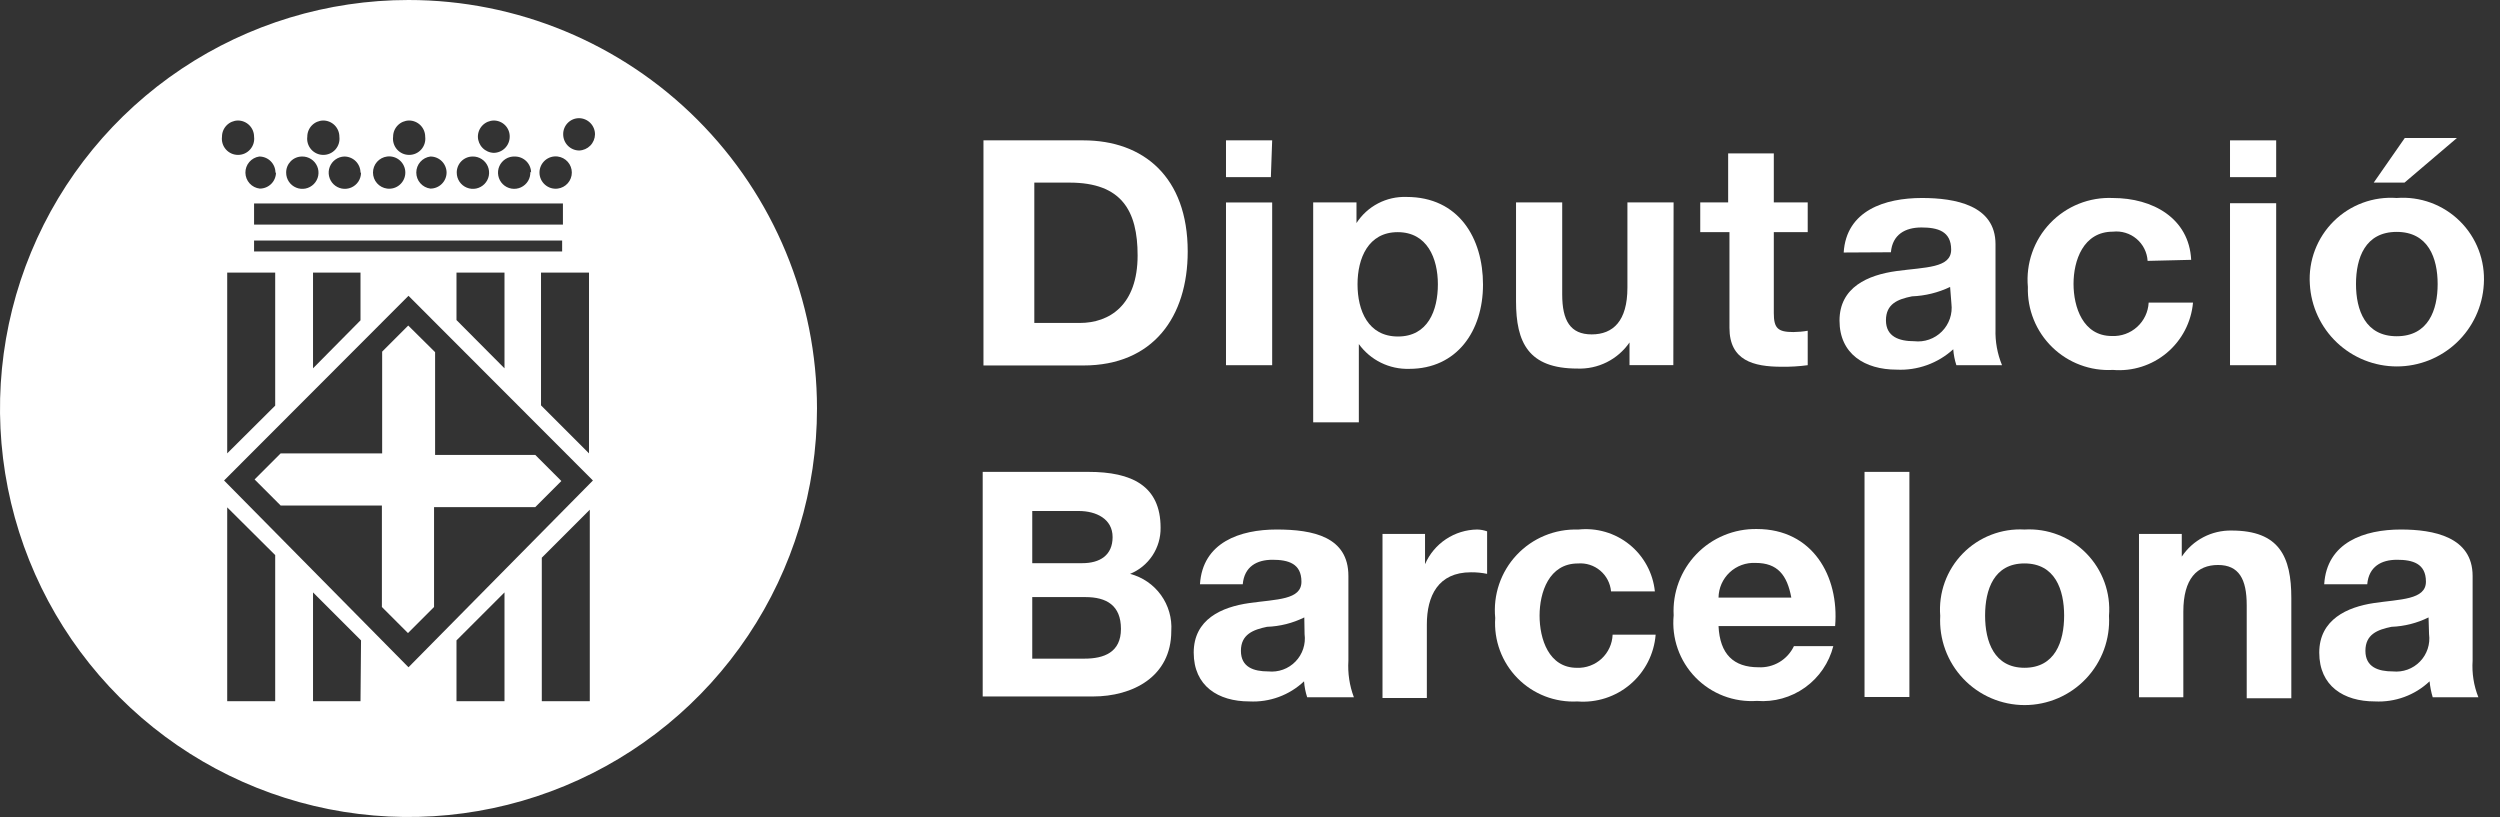 <?xml version="1.0" encoding="UTF-8"?>
<svg xmlns="http://www.w3.org/2000/svg" width="153" height="50" viewBox="0 0 153 50" fill="none">
  <rect x="0" y="0" width="153" height="50" fill="#333333" stroke="none"/>
  <g clip-path="url(#clip0_718_130)">
    <path d="M60.188 8.59H66.302C69.974 8.59 72.688 10.825 72.688 15.391C72.688 19.382 70.58 22.367 66.302 22.367H60.188V8.59ZM63.3 19.765H66.078C67.898 19.765 69.622 18.679 69.622 15.63C69.622 12.9 68.648 11.176 65.456 11.176H63.3V19.765Z" fill="white"></path>
    <path d="M77.777 10.841H75.031V8.59H77.857L77.777 10.841ZM75.031 12.389H77.857V22.351H75.031V12.389Z" fill="white"></path>
    <path d="M80.367 12.388H83.017V13.65C83.346 13.141 83.801 12.726 84.339 12.446C84.876 12.166 85.477 12.031 86.082 12.053C89.275 12.053 90.76 14.575 90.76 17.417C90.76 20.259 89.163 22.574 86.242 22.574C85.644 22.591 85.05 22.462 84.513 22.198C83.976 21.933 83.512 21.542 83.161 21.057V25.846H80.367V12.388ZM87.998 17.401C87.998 15.805 87.344 14.208 85.54 14.208C83.736 14.208 83.081 15.805 83.081 17.401C83.081 18.998 83.72 20.594 85.556 20.594C87.391 20.594 87.998 18.998 87.998 17.401Z" fill="white"></path>
    <path d="M102.408 22.348H99.726V20.959C99.371 21.473 98.892 21.889 98.334 22.168C97.776 22.447 97.156 22.58 96.533 22.556C93.532 22.556 92.781 20.959 92.781 18.437V12.387H95.607V18.022C95.607 19.619 96.102 20.465 97.411 20.465C98.72 20.465 99.598 19.65 99.598 17.607V12.387H102.424L102.408 22.348Z" fill="white"></path>
    <path d="M108.557 12.388H110.632V14.208H108.557V19.157C108.557 20.083 108.796 20.322 109.754 20.322C110.048 20.319 110.342 20.293 110.632 20.242V22.35C110.103 22.421 109.569 22.453 109.036 22.445C107.311 22.445 105.843 22.062 105.843 20.067V14.208H104.055V12.388H105.763V9.387H108.557V12.388Z" fill="white"></path>
    <path d="M112.834 15.454C112.993 12.883 115.356 12.117 117.623 12.117C119.666 12.117 122.125 12.564 122.125 14.943V20.147C122.101 20.901 122.237 21.652 122.524 22.35H119.73C119.627 22.035 119.562 21.708 119.539 21.376C119.072 21.802 118.525 22.131 117.931 22.345C117.336 22.559 116.705 22.653 116.074 22.622C114.127 22.622 112.578 21.664 112.578 19.62C112.578 17.577 114.318 16.827 116.074 16.587C117.83 16.348 119.411 16.412 119.411 15.278C119.411 14.145 118.581 13.921 117.591 13.921C116.601 13.921 115.819 14.352 115.723 15.438L112.834 15.454ZM119.347 17.561C118.617 17.91 117.824 18.105 117.016 18.136C116.138 18.311 115.42 18.599 115.42 19.604C115.42 20.61 116.234 20.882 117.144 20.882C117.454 20.918 117.768 20.883 118.063 20.78C118.357 20.677 118.624 20.509 118.844 20.287C119.064 20.066 119.231 19.797 119.332 19.502C119.433 19.207 119.465 18.892 119.427 18.583L119.347 17.561Z" fill="white"></path>
    <path d="M131.434 15.966C131.418 15.707 131.35 15.454 131.233 15.222C131.117 14.99 130.954 14.784 130.756 14.617C130.557 14.449 130.327 14.324 130.078 14.249C129.83 14.173 129.569 14.149 129.311 14.178C127.491 14.178 126.9 15.95 126.9 17.371C126.9 18.791 127.475 20.564 129.247 20.564C129.816 20.59 130.372 20.389 130.794 20.006C131.216 19.623 131.469 19.089 131.498 18.52H134.212C134.106 19.715 133.531 20.82 132.612 21.592C131.694 22.364 130.506 22.741 129.311 22.639C128.628 22.677 127.945 22.573 127.305 22.332C126.665 22.093 126.082 21.722 125.593 21.245C125.103 20.767 124.718 20.194 124.463 19.56C124.207 18.926 124.085 18.246 124.106 17.562C124.042 16.852 124.13 16.136 124.366 15.462C124.601 14.788 124.978 14.173 125.471 13.657C125.964 13.141 126.562 12.737 127.224 12.472C127.886 12.206 128.598 12.086 129.311 12.118C131.737 12.118 133.972 13.348 134.1 15.902L131.434 15.966Z" fill="white"></path>
    <path d="M139.302 10.841H136.477V8.59H139.302V10.841ZM136.477 12.437H139.302V22.351H136.477V12.437Z" fill="white"></path>
    <path d="M146.678 12.117C147.386 12.063 148.098 12.162 148.765 12.406C149.432 12.651 150.039 13.036 150.545 13.536C151.05 14.035 151.442 14.637 151.695 15.301C151.948 15.966 152.055 16.676 152.01 17.385C151.935 18.747 151.342 20.028 150.351 20.966C149.361 21.903 148.049 22.426 146.686 22.426C145.322 22.426 144.01 21.903 143.02 20.966C142.03 20.028 141.436 18.747 141.362 17.385C141.316 16.678 141.423 15.969 141.675 15.306C141.927 14.643 142.318 14.041 142.822 13.542C143.325 13.043 143.93 12.658 144.595 12.412C145.26 12.166 145.971 12.066 146.678 12.117ZM146.678 20.578C148.609 20.578 149.184 18.982 149.184 17.385C149.184 15.789 148.609 14.192 146.678 14.192C144.746 14.192 144.187 15.789 144.187 17.385C144.187 18.982 144.762 20.578 146.678 20.578ZM147.157 11.175H145.273L147.173 8.445H150.365L147.157 11.175Z" fill="white"></path>
    <path d="M60.141 28.879H66.622C69.256 28.879 71.028 29.725 71.028 32.295C71.038 32.9 70.864 33.493 70.531 33.997C70.198 34.501 69.72 34.893 69.16 35.121C69.922 35.32 70.59 35.777 71.05 36.415C71.511 37.053 71.734 37.832 71.683 38.617C71.683 41.427 69.304 42.624 66.894 42.624H60.141V28.879ZM63.174 34.466H66.239C67.309 34.466 68.091 33.987 68.091 32.87C68.091 31.753 67.085 31.273 66.016 31.273H63.174V34.466ZM63.174 40.309H66.367C67.564 40.309 68.602 39.926 68.602 38.489C68.602 37.053 67.724 36.542 66.43 36.542H63.174V40.309Z" fill="white"></path>
    <path d="M73.438 35.759C73.597 33.188 75.896 32.406 78.131 32.406C80.366 32.406 82.522 32.853 82.522 35.248V40.436C82.475 41.197 82.589 41.958 82.857 42.671H79.999C79.896 42.356 79.831 42.029 79.808 41.697C79.361 42.119 78.834 42.445 78.257 42.656C77.681 42.867 77.068 42.959 76.455 42.927C74.555 42.927 73.055 41.985 73.055 39.941C73.055 37.898 74.763 37.148 76.455 36.908C78.147 36.669 79.648 36.717 79.648 35.599C79.648 34.482 78.834 34.258 77.876 34.258C76.918 34.258 76.152 34.673 76.056 35.759H73.438ZM79.823 37.786C79.112 38.137 78.334 38.333 77.541 38.361C76.695 38.536 75.944 38.824 75.944 39.83C75.944 40.835 76.727 41.091 77.621 41.091C77.925 41.122 78.233 41.084 78.521 40.98C78.809 40.876 79.07 40.707 79.283 40.487C79.497 40.268 79.658 40.002 79.754 39.712C79.851 39.421 79.88 39.112 79.84 38.808L79.823 37.786Z" fill="white"></path>
    <path d="M84.609 32.678H87.212V34.529C87.482 33.905 87.928 33.373 88.494 32.996C89.061 32.62 89.724 32.415 90.404 32.406C90.611 32.411 90.816 32.449 91.011 32.518V35.12C90.686 35.053 90.354 35.021 90.021 35.024C88.01 35.024 87.323 36.477 87.323 38.217V42.719H84.609V32.678Z" fill="white"></path>
    <path d="M98.596 36.192C98.551 35.698 98.313 35.241 97.934 34.921C97.554 34.601 97.064 34.444 96.569 34.484C94.797 34.484 94.222 36.256 94.222 37.677C94.222 39.098 94.781 40.87 96.505 40.87C96.781 40.881 97.058 40.837 97.317 40.74C97.577 40.644 97.816 40.498 98.019 40.31C98.222 40.121 98.386 39.895 98.501 39.643C98.617 39.391 98.682 39.119 98.692 38.842H101.326C101.232 40.019 100.675 41.111 99.777 41.877C98.879 42.643 97.714 43.022 96.537 42.929C95.86 42.965 95.184 42.856 94.552 42.611C93.921 42.366 93.348 41.989 92.873 41.506C92.398 41.023 92.03 40.445 91.795 39.81C91.56 39.175 91.462 38.497 91.508 37.821C91.439 37.122 91.521 36.416 91.747 35.751C91.973 35.086 92.339 34.476 92.82 33.964C93.3 33.452 93.885 33.048 94.534 32.78C95.183 32.511 95.882 32.385 96.585 32.409C97.142 32.347 97.705 32.396 98.243 32.553C98.781 32.71 99.283 32.971 99.719 33.323C100.156 33.675 100.518 34.11 100.785 34.602C101.053 35.094 101.22 35.635 101.278 36.192H98.596Z" fill="white"></path>
    <path d="M105.174 38.315C105.254 40.039 106.1 40.837 107.617 40.837C108.066 40.861 108.512 40.751 108.899 40.521C109.286 40.291 109.595 39.95 109.788 39.544H112.198C111.938 40.564 111.327 41.459 110.471 42.073C109.615 42.686 108.57 42.978 107.521 42.896C106.827 42.943 106.132 42.839 105.483 42.591C104.834 42.342 104.247 41.955 103.762 41.457C103.278 40.959 102.907 40.361 102.677 39.705C102.447 39.05 102.362 38.352 102.428 37.66C102.391 36.972 102.495 36.285 102.736 35.639C102.976 34.994 103.346 34.405 103.824 33.909C104.302 33.413 104.877 33.021 105.513 32.758C106.149 32.494 106.832 32.364 107.521 32.376C110.921 32.376 112.565 35.249 112.31 38.315H105.174ZM109.628 36.574C109.373 35.185 108.782 34.451 107.441 34.451C107.151 34.436 106.862 34.48 106.589 34.579C106.317 34.679 106.067 34.832 105.856 35.03C105.644 35.229 105.475 35.468 105.357 35.733C105.24 35.998 105.178 36.284 105.174 36.574H109.628Z" fill="white"></path>
    <path d="M116.855 28.879H114.109V42.656H116.855V28.879Z" fill="white"></path>
    <path d="M123.899 32.407C124.598 32.366 125.298 32.475 125.952 32.728C126.606 32.98 127.198 33.37 127.688 33.871C128.178 34.372 128.555 34.972 128.794 35.631C129.033 36.29 129.127 36.992 129.071 37.691C129.11 38.393 129.005 39.096 128.764 39.757C128.522 40.417 128.148 41.022 127.664 41.533C127.181 42.044 126.598 42.451 125.952 42.729C125.306 43.007 124.61 43.151 123.907 43.151C123.203 43.151 122.507 43.007 121.861 42.729C121.215 42.451 120.632 42.044 120.149 41.533C119.666 41.022 119.291 40.417 119.05 39.757C118.808 39.096 118.703 38.393 118.742 37.691C118.686 36.994 118.781 36.293 119.018 35.635C119.256 34.977 119.631 34.378 120.12 33.877C120.608 33.377 121.198 32.987 121.85 32.733C122.502 32.479 123.2 32.368 123.899 32.407ZM123.899 40.868C125.766 40.868 126.325 39.272 126.325 37.675C126.325 36.079 125.766 34.482 123.899 34.482C122.031 34.482 121.488 36.079 121.488 37.675C121.488 39.272 122.047 40.868 123.899 40.868Z" fill="white"></path>
    <path d="M130.906 32.677H133.524V34.066C133.857 33.565 134.311 33.156 134.844 32.877C135.377 32.598 135.972 32.458 136.574 32.469C139.495 32.469 140.229 34.066 140.229 36.604V42.734H137.499V37.035C137.499 35.439 137.021 34.577 135.743 34.577C134.466 34.577 133.62 35.407 133.62 37.434V42.671H130.906V32.677Z" fill="white"></path>
    <path d="M142.241 35.759C142.4 33.188 144.699 32.406 146.934 32.406C148.93 32.406 151.324 32.853 151.324 35.248V40.436C151.274 41.198 151.394 41.962 151.676 42.671H148.882C148.786 42.354 148.722 42.028 148.69 41.697C148.244 42.119 147.717 42.445 147.14 42.656C146.564 42.867 145.951 42.959 145.338 42.927C143.438 42.927 141.938 41.985 141.938 39.941C141.938 37.898 143.678 37.148 145.274 36.908C146.87 36.669 148.467 36.717 148.467 35.599C148.467 34.482 147.653 34.258 146.695 34.258C145.737 34.258 144.971 34.673 144.875 35.759H142.241ZM148.627 37.786C147.92 38.136 147.147 38.331 146.36 38.361C145.498 38.536 144.763 38.824 144.763 39.83C144.763 40.835 145.561 41.091 146.439 41.091C146.744 41.122 147.052 41.084 147.34 40.98C147.628 40.876 147.889 40.707 148.102 40.487C148.316 40.268 148.477 40.002 148.573 39.712C148.67 39.421 148.699 39.112 148.658 38.808L148.627 37.786Z" fill="white"></path>
    <path d="M24.984 19.923L23.388 21.52V27.746H17.177L15.581 29.342L17.177 30.939H23.372V37.149L24.968 38.745L26.564 37.149V31.035H32.759L34.355 29.438L32.759 27.842H26.628V21.552L24.984 19.923ZM25 0C20.055 0 15.222 1.466 11.111 4.213C7 6.96 3.795 10.865 1.903 15.433C0.011 20.001 -0.484 25.028 0.48 29.877C1.445 34.727 3.826 39.181 7.322 42.678C10.819 46.174 15.273 48.555 20.123 49.52C24.972 50.484 29.999 49.989 34.567 48.097C39.135 46.205 43.04 43.001 45.787 38.889C48.534 34.778 50 29.945 50 25C50 18.37 47.366 12.011 42.678 7.322C37.989 2.634 31.63 0 25 0ZM34.132 9.579C34.37 9.609 34.59 9.726 34.749 9.906C34.908 10.087 34.996 10.32 34.996 10.56C34.996 10.801 34.908 11.034 34.749 11.214C34.59 11.395 34.37 11.512 34.132 11.542C33.992 11.56 33.85 11.548 33.716 11.507C33.582 11.466 33.458 11.396 33.352 11.303C33.247 11.21 33.162 11.096 33.104 10.968C33.046 10.84 33.016 10.701 33.016 10.56C33.016 10.42 33.046 10.281 33.104 10.153C33.162 10.025 33.247 9.91 33.352 9.817C33.458 9.725 33.582 9.655 33.716 9.614C33.85 9.573 33.992 9.561 34.132 9.579ZM15.549 14.719H34.403V15.389H15.549V14.719ZM30.875 16.683V22.541L27.937 19.588V16.683H30.875ZM22.063 16.683V19.604L19.157 22.541V16.683H22.063ZM16.842 16.683V24.824L13.905 27.746V16.683H16.842ZM15.549 12.452H34.451V13.745H15.549V12.452ZM33.11 16.683H36.047V27.746L33.11 24.808V16.683ZM32.455 10.505C32.468 10.704 32.42 10.904 32.317 11.076C32.214 11.248 32.061 11.384 31.879 11.467C31.697 11.551 31.494 11.577 31.296 11.542C31.099 11.507 30.917 11.414 30.774 11.273C30.631 11.133 30.534 10.952 30.496 10.755C30.458 10.559 30.48 10.355 30.56 10.171C30.641 9.988 30.775 9.833 30.945 9.727C31.115 9.621 31.313 9.569 31.513 9.579C31.643 9.579 31.772 9.604 31.892 9.654C32.012 9.704 32.121 9.777 32.213 9.868C32.305 9.96 32.378 10.069 32.428 10.19C32.478 10.31 32.503 10.438 32.503 10.568M30.22 7.375C30.35 7.375 30.477 7.401 30.597 7.451C30.716 7.501 30.824 7.574 30.915 7.666C31.005 7.758 31.077 7.868 31.125 7.988C31.173 8.108 31.196 8.236 31.194 8.365C31.194 8.625 31.092 8.874 30.91 9.06C30.728 9.245 30.48 9.351 30.22 9.355C29.962 9.347 29.716 9.239 29.535 9.055C29.354 8.871 29.25 8.624 29.247 8.365C29.247 8.105 29.349 7.856 29.531 7.671C29.713 7.486 29.961 7.38 30.22 7.375ZM28.927 9.579C29.124 9.575 29.317 9.631 29.481 9.738C29.646 9.844 29.776 9.998 29.853 10.178C29.93 10.359 29.952 10.558 29.916 10.752C29.88 10.944 29.787 11.122 29.649 11.262C29.511 11.402 29.335 11.498 29.142 11.538C28.95 11.577 28.75 11.559 28.568 11.484C28.386 11.41 28.231 11.283 28.121 11.12C28.012 10.957 27.953 10.765 27.953 10.568C27.951 10.439 27.975 10.311 28.023 10.191C28.071 10.071 28.142 9.962 28.233 9.869C28.324 9.777 28.432 9.704 28.551 9.654C28.67 9.604 28.798 9.579 28.927 9.579ZM27.331 10.568C27.327 10.828 27.221 11.076 27.035 11.258C26.85 11.44 26.601 11.542 26.341 11.542C26.102 11.512 25.883 11.395 25.724 11.214C25.564 11.034 25.477 10.801 25.477 10.56C25.477 10.32 25.564 10.087 25.724 9.906C25.883 9.726 26.102 9.609 26.341 9.579C26.471 9.579 26.6 9.604 26.72 9.654C26.84 9.704 26.949 9.777 27.041 9.868C27.133 9.96 27.206 10.069 27.255 10.19C27.305 10.31 27.331 10.438 27.331 10.568ZM25.032 7.375C25.294 7.375 25.546 7.48 25.732 7.665C25.917 7.851 26.022 8.103 26.022 8.365C26.04 8.505 26.027 8.646 25.986 8.781C25.945 8.915 25.876 9.039 25.783 9.145C25.69 9.25 25.576 9.335 25.448 9.393C25.32 9.451 25.18 9.48 25.04 9.48C24.899 9.48 24.76 9.451 24.632 9.393C24.504 9.335 24.39 9.25 24.297 9.145C24.204 9.039 24.135 8.915 24.094 8.781C24.052 8.646 24.04 8.505 24.058 8.365C24.058 8.105 24.16 7.856 24.342 7.671C24.524 7.486 24.772 7.38 25.032 7.375ZM23.691 9.579C23.83 9.561 23.972 9.573 24.106 9.614C24.241 9.655 24.365 9.725 24.47 9.817C24.576 9.91 24.66 10.025 24.718 10.153C24.776 10.281 24.806 10.42 24.806 10.56C24.806 10.701 24.776 10.84 24.718 10.968C24.66 11.096 24.576 11.21 24.47 11.303C24.365 11.396 24.241 11.466 24.106 11.507C23.972 11.548 23.83 11.56 23.691 11.542C23.452 11.512 23.233 11.395 23.073 11.214C22.914 11.034 22.827 10.801 22.827 10.56C22.827 10.32 22.914 10.087 23.073 9.906C23.233 9.726 23.452 9.609 23.691 9.579ZM22.095 10.568C22.094 10.763 22.037 10.953 21.93 11.115C21.822 11.277 21.669 11.404 21.491 11.479C21.311 11.555 21.114 11.576 20.923 11.541C20.732 11.505 20.556 11.414 20.416 11.279C20.276 11.143 20.18 10.97 20.138 10.78C20.096 10.59 20.111 10.393 20.181 10.211C20.252 10.03 20.373 9.873 20.532 9.761C20.69 9.648 20.878 9.585 21.073 9.579C21.335 9.579 21.587 9.683 21.773 9.868C21.958 10.054 22.063 10.306 22.063 10.568M19.78 7.375C20.042 7.375 20.294 7.48 20.48 7.665C20.665 7.851 20.77 8.103 20.77 8.365C20.787 8.505 20.775 8.646 20.734 8.781C20.693 8.915 20.623 9.039 20.531 9.145C20.438 9.25 20.323 9.335 20.195 9.393C20.067 9.451 19.928 9.48 19.788 9.48C19.647 9.48 19.508 9.451 19.38 9.393C19.252 9.335 19.138 9.25 19.045 9.145C18.952 9.039 18.883 8.915 18.841 8.781C18.8 8.646 18.788 8.505 18.806 8.365C18.806 8.105 18.908 7.856 19.09 7.671C19.272 7.486 19.52 7.38 19.78 7.375ZM18.487 9.579C18.683 9.575 18.876 9.631 19.041 9.738C19.206 9.844 19.335 9.998 19.412 10.178C19.49 10.359 19.512 10.558 19.475 10.752C19.439 10.944 19.346 11.122 19.208 11.262C19.07 11.402 18.894 11.498 18.702 11.538C18.509 11.577 18.309 11.559 18.128 11.484C17.946 11.41 17.79 11.283 17.681 11.12C17.571 10.957 17.513 10.765 17.513 10.568C17.511 10.439 17.534 10.311 17.582 10.191C17.63 10.071 17.702 9.962 17.792 9.869C17.883 9.777 17.991 9.704 18.11 9.654C18.229 9.604 18.357 9.579 18.487 9.579ZM16.89 10.568C16.886 10.828 16.78 11.076 16.595 11.258C16.41 11.44 16.16 11.542 15.9 11.542C15.661 11.516 15.439 11.403 15.277 11.225C15.115 11.047 15.023 10.815 15.019 10.574C15.015 10.334 15.099 10.099 15.256 9.916C15.412 9.733 15.63 9.613 15.868 9.579C16.131 9.579 16.383 9.683 16.568 9.868C16.754 10.054 16.858 10.306 16.858 10.568M14.559 7.375C14.822 7.375 15.074 7.48 15.259 7.665C15.445 7.851 15.549 8.103 15.549 8.365C15.567 8.505 15.555 8.646 15.514 8.781C15.473 8.915 15.403 9.039 15.31 9.145C15.217 9.25 15.103 9.335 14.975 9.393C14.847 9.451 14.708 9.48 14.567 9.48C14.427 9.48 14.288 9.451 14.16 9.393C14.032 9.335 13.917 9.25 13.825 9.145C13.732 9.039 13.662 8.915 13.621 8.781C13.58 8.646 13.568 8.505 13.586 8.365C13.585 8.105 13.688 7.856 13.87 7.671C14.052 7.486 14.3 7.38 14.559 7.375ZM16.842 42.912H13.905V31.05L16.842 33.972V42.912ZM22.063 42.912H19.157V36.255L22.095 39.192L22.063 42.912ZM30.875 42.912H27.937V39.192L30.875 36.255V42.912ZM36.095 42.912H33.158V34.132L36.095 31.194V42.912ZM25 40.837L13.713 29.406L25 18.103L36.287 29.406L25 40.837ZM35.441 9.211C35.181 9.207 34.933 9.101 34.751 8.916C34.569 8.731 34.467 8.481 34.467 8.222C34.465 8.092 34.488 7.964 34.536 7.844C34.584 7.724 34.656 7.615 34.746 7.523C34.837 7.431 34.945 7.357 35.064 7.307C35.183 7.257 35.311 7.232 35.441 7.232C35.7 7.236 35.948 7.342 36.13 7.527C36.312 7.712 36.414 7.962 36.414 8.222C36.41 8.48 36.307 8.727 36.126 8.911C35.944 9.096 35.699 9.203 35.441 9.211Z" fill="white"></path>
  </g>
  <defs>
    <clipPath id="clip0_718_130">
      <rect width="152.012" height="50" fill="white"></rect>
    </clipPath>
  </defs>
</svg>
